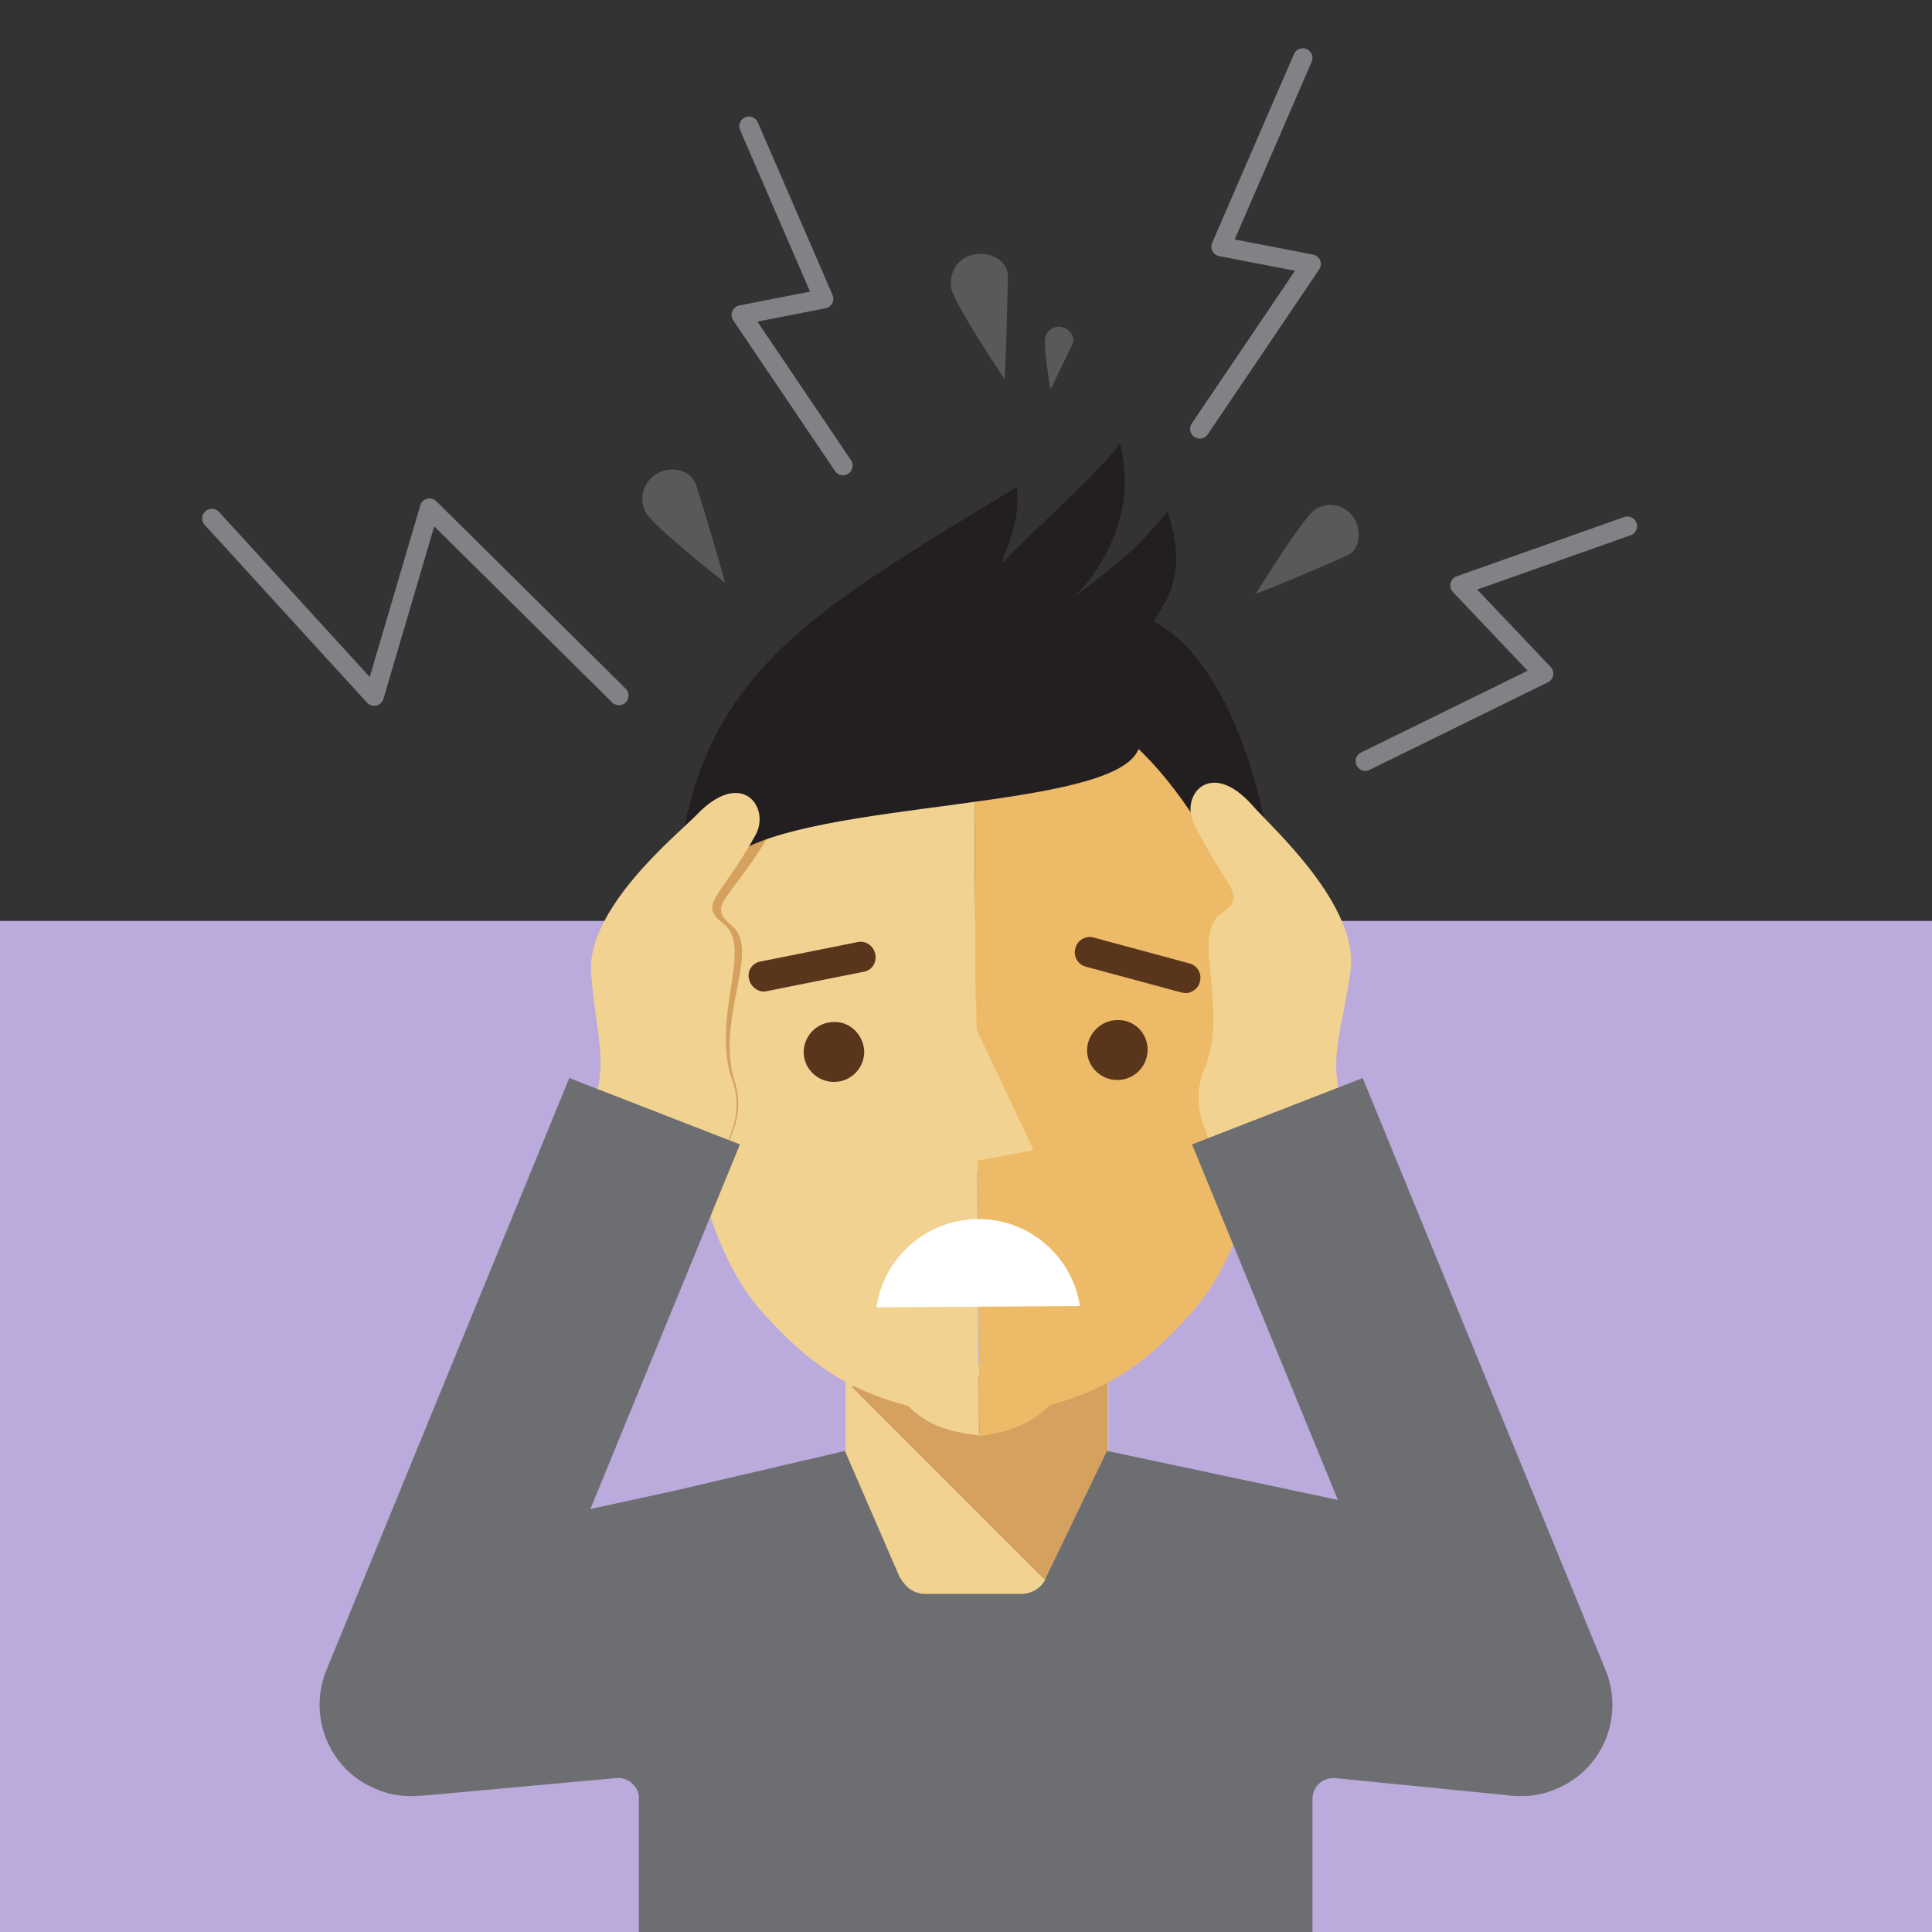 <?xml version="1.0" encoding="utf-8"?>
<!-- Generator: Adobe Illustrator 23.0.6, SVG Export Plug-In . SVG Version: 6.00 Build 0)  -->
<svg version="1.1" id="Layer_1" xmlns="http://www.w3.org/2000/svg" xmlns:xlink="http://www.w3.org/1999/xlink" x="0px" y="0px"
	 viewBox="0 0 300 300" style="enable-background:new 0 0 300 300;" xml:space="preserve">
<rect x="0" y="0" width="300" height="300" fill="#333333" stroke="none"/>
<style type="text/css">
	.st0{fill:#BAABDC;}
	.st1{fill:#808080;}
	.st2{fill:#4D4D4D;}
	.st3{fill:#666666;}
	.st4{fill:#1A111E;}
	.st5{fill:none;stroke:#58595B;stroke-width:3;stroke-linecap:round;stroke-linejoin:round;}
	.st6{fill:none;stroke:#58595B;stroke-width:3;stroke-linecap:round;stroke-linejoin:round;stroke-dasharray:1.005,9.042;}
	.st7{fill:#D9D1EC;}
	.st8{fill:#EBE7F5;}
	.st9{fill:#A7A9AC;}
	.st10{fill:#58595B;}
	.st11{fill:#FFFFFF;}
	.st12{fill:#F2D291;}
	.st13{fill:#E6E7E8;}
	.st14{fill:#9C7761;}
	.st15{fill-rule:evenodd;clip-rule:evenodd;fill:#FFFFFF;}
	.st16{fill-rule:evenodd;clip-rule:evenodd;fill:#EDBA68;}
	.st17{fill-rule:evenodd;clip-rule:evenodd;fill:#F2D291;}
	.st18{fill-rule:evenodd;clip-rule:evenodd;fill:#333333;}
	.st19{fill:#1A1A1A;}
	.st20{fill:#333333;}
	.st21{fill:#6D6E71;}
	.st22{fill:none;stroke:#FFFFFF;stroke-width:3;stroke-linecap:round;stroke-linejoin:round;stroke-miterlimit:10;}
	.st23{fill:none;stroke:#FFFFFF;stroke-width:2;stroke-linecap:round;stroke-linejoin:round;stroke-miterlimit:10;}
	.st24{fill:none;stroke:#FFFFFF;stroke-width:0.5;stroke-miterlimit:10;}
	.st25{fill:none;stroke:#FFFFFF;stroke-width:4;stroke-miterlimit:10;}
	.st26{fill:#FFFFFF;stroke:#58595B;stroke-width:5;stroke-linecap:round;stroke-linejoin:round;stroke-miterlimit:10;}
	.st27{fill-rule:evenodd;clip-rule:evenodd;}
	.st28{fill-rule:evenodd;clip-rule:evenodd;fill:#808080;}
	.st29{fill-rule:evenodd;clip-rule:evenodd;fill:#A1A1A1;}
	.st30{fill-rule:evenodd;clip-rule:evenodd;fill:#666666;}
	.st31{fill-rule:evenodd;clip-rule:evenodd;fill:#D4A15E;}
	.st32{fill:#373437;}
	.st33{fill-rule:evenodd;clip-rule:evenodd;fill:#F3D79C;}
	.st34{fill-rule:evenodd;clip-rule:evenodd;fill:#EFD291;}
	.st35{fill-rule:evenodd;clip-rule:evenodd;fill:#EBBA68;}
	.st36{fill:#A996D3;}
	.st37{fill:#808285;}
	.st38{fill:#939598;}
	.st39{fill:#E8E3F3;}
	.st40{fill:#B7A7DA;}
	.st41{fill:none;stroke:#414042;stroke-linecap:round;stroke-linejoin:round;stroke-miterlimit:10;}
	.st42{fill:#EDBA68;}
	.st43{fill:none;}
	.st44{fill:none;stroke:#B3B3B3;stroke-width:4;stroke-linecap:round;stroke-miterlimit:10;}
	.st45{fill-rule:evenodd;clip-rule:evenodd;fill:#D1D3D4;}
	.st46{fill:#D1D3D4;}
	.st47{fill:#D4A15E;}
	.st48{fill:#D48439;}
	.st49{fill:#78331A;}
	.st50{fill:#B0642E;}
	.st51{fill:#BCBEC0;}
	.st52{fill:#669999;}
	.st53{fill:#99CCCC;}
	.st54{fill:#471E04;}
	.st55{fill:#231F20;}
	.st56{fill:none;stroke:#B3B3B3;stroke-width:2;stroke-linecap:round;stroke-miterlimit:10;}
	.st57{fill:#FBCA0F;}
	.st58{fill:none;stroke:#A996D3;stroke-miterlimit:10;}
	.st59{fill:#EDBA68;stroke:#A996D3;stroke-miterlimit:10;}
	.st60{fill:none;stroke:#A996D3;stroke-width:2;stroke-linecap:round;stroke-miterlimit:10;}
	.st61{fill:#999999;}
	.st62{fill:#AF680B;}
	.st63{fill:#9A76AD;}
	.st64{opacity:0.8;fill:#D38963;}
	.st65{fill-rule:evenodd;clip-rule:evenodd;fill:#AF680B;}
	.st66{fill-rule:evenodd;clip-rule:evenodd;fill:#9A76AD;}
	.st67{fill-rule:evenodd;clip-rule:evenodd;fill:#58595B;}
	.st68{fill-rule:evenodd;clip-rule:evenodd;fill:#808285;}
	.st69{fill:#59351C;}
	.st70{fill-rule:evenodd;clip-rule:evenodd;fill:#231F20;}
	.st71{fill:none;stroke:#F2D291;stroke-width:16;stroke-linecap:round;stroke-miterlimit:10;}
	.st72{fill:#414042;}
	.st73{fill:#939598;stroke:#414042;stroke-width:2;stroke-miterlimit:10;}
	.st74{fill-rule:evenodd;clip-rule:evenodd;fill:none;stroke:#FFFFFF;stroke-width:2;stroke-linecap:round;stroke-miterlimit:10;}
	.st75{fill:none;stroke:#FFFFFF;stroke-width:2;stroke-linecap:round;stroke-miterlimit:10;}
	.st76{fill:none;stroke:#58595B;stroke-width:5;stroke-linecap:round;stroke-linejoin:round;stroke-miterlimit:10;}
	.st77{fill-rule:evenodd;clip-rule:evenodd;fill:#D8D0EB;}
	.st78{fill-rule:evenodd;clip-rule:evenodd;fill:#D48439;}
	.st79{fill-rule:evenodd;clip-rule:evenodd;fill:#78331A;}
	.st80{fill-rule:evenodd;clip-rule:evenodd;fill:#1A1A1A;}
	.st81{fill-rule:evenodd;clip-rule:evenodd;fill:#E6E7E8;}
	.st82{fill-rule:evenodd;clip-rule:evenodd;fill:#939598;}
	.st83{fill:#D19556;}
	.st84{fill:#2E2C2D;}
	.st85{fill:none;stroke:#808285;stroke-width:3;stroke-linecap:round;stroke-linejoin:round;stroke-miterlimit:10;}
	.st86{fill:#EDECE7;}
	.st87{fill-rule:evenodd;clip-rule:evenodd;fill:#6D6E71;}
</style>
<rect y="143" class="st0" width="300" height="157"/>
<g>
	<path class="st17" d="M131.7,212.1h39.9c0.2,0.9,0.3,1.8,0.5,2.7V236c-2.5,16.8-10.7,29.2-20.4,29.2c-9.7,0-17.9-12.4-20.4-29.2
		v-21.1C131.4,213.9,131.5,213,131.7,212.1z"/>
	<path class="st31" d="M132.2,215.3l39.3-3.2c0.2,0.5,0.3,1,0.5,1.4l0,16.8c-2,7.4,2.4,17.9-5.1,19.7L132.2,215.3z"/>
	
		<rect x="142.8" y="155.3" transform="matrix(1 -6.686074e-03 6.686074e-03 1 -1.123 1.035)" class="st17" width="22.9" height="26.4"/>
	<path class="st17" d="M151.2,100.7c-11.5,0.3-46.2,1.7-46.5,42.1c-0.3,40.4,8.4,55.2,13.9,61.2c5.5,6,11.2,11.4,22.4,14.3
		c2.9,2.9,6,4,11,4.6C151.7,182,151.4,141.6,151.2,100.7z"/>
	<path class="st16" d="M151.2,100.7c11.5,0.2,46.2,1,47.1,41.5c0.9,40.4-7.7,55.3-13.1,61.4c-5.4,6.1-11.1,11.6-22.2,14.6
		c-2.9,2.9-6,4.1-10.9,4.8c-0.1-14.3-0.3-42.8-0.3-42.8l8.7-1.6l-8.8-18.6C151.5,159.9,151.3,120.5,151.2,100.7z"/>
	<path class="st17" d="M111.1,163.4c-1.1-2.7-2.3-4.5-5.7-5.2c-3.3-0.7-9.4,1.1-9.3,10.5c0.1,9.5,8,17.5,13,16.4
		C114.1,183.9,111.6,165.9,111.1,163.4z"/>
	<path class="st16" d="M191.3,162.9c1.4-2.6,3-4.7,6.4-5.4c3.3-0.7,9.4,0.9,9.5,10.4c0,9.5-7.8,17.6-12.8,16.6
		C189.3,183.4,191.3,162.9,191.3,162.9z"/>
	<path class="st15" d="M136.1,203c1.1-7.7,7.7-13.6,15.7-13.7c8-0.1,14.7,5.8,15.9,13.5L136.1,203z"/>
	<path class="st69" d="M134.2,163.3c0,2.6-2.1,4.7-4.7,4.7c-2.6,0-4.7-2.1-4.7-4.6c0-2.6,2.1-4.7,4.7-4.7
		C132,158.6,134.1,160.7,134.2,163.3z"/>
	<path class="st69" d="M178.2,163c0,2.6-2.1,4.7-4.7,4.7c-2.6,0-4.7-2.1-4.7-4.6s2.1-4.7,4.7-4.7C176.1,158.3,178.2,160.4,178.2,163
		z"/>
	<path class="st69" d="M118.1,153.9c0.3,0.1,0.6,0.1,1,0l15-3c1.3-0.2,2.1-1.5,1.8-2.8c-0.3-1.3-1.5-2.1-2.8-1.8l-15,3
		c-1.3,0.2-2.1,1.5-1.8,2.7C116.5,153,117.3,153.7,118.1,153.9z"/>
	<path class="st69" d="M184.4,154.2c-0.3,0-0.6,0-1-0.1l-14.8-4c-1.2-0.3-2-1.6-1.6-2.9c0.3-1.2,1.6-2,2.9-1.6l14.8,4
		c1.2,0.3,2,1.6,1.6,2.9C186.1,153.4,185.3,154,184.4,154.2z"/>
	<path class="st21" d="M221.7,266.3L208.3,233l-0.6-0.1l-35.8-7.6l-9.5,19.7l0.1,0.2l-0.1-0.1c-0.7,1.5-2.2,2.4-3.8,2.4h-14.9
		c-1.5,0-2.7-0.7-3.5-1.9l-0.1,0.1l0-0.2c-0.1-0.2-0.3-0.4-0.4-0.6l-8.5-19.6l-27,6.3v0L83.9,236l-12.6,27.2
		c-2.8,6.9,1,14.8-6.4,15.7l30.8-2.8c1.7-0.2,3.4,1.2,3.5,2.9c0,0.1,0,0.2,0,0.3V300h104.6v-20.7c0-1.8,1.5-3.2,3.2-3.2
		c0.1,0,0.2,0,0.3,0l28.2,2.8C228.9,277.4,224.3,272.5,221.7,266.3z"/>
	<path class="st47" d="M91,173.9c4.6-8,2.3-12.8,1.8-23c-0.5-10.3,14.3-21.3,17.3-24.2c7.2-7,11.5-0.7,9,3.5
		c-6,9.9-9.4,10.3-5.4,13.6c4.5,3.8-2.7,14.5,0.4,24.2s-8.2,17.2-9.3,21.5c-0.9,3.4-12.3-2.7-14.1-5.7
		C89.4,181.7,89.8,176.1,91,173.9z"/>
	<path class="st70" d="M105,158.4c2.6-23.1,7.4-23.5,8.7-25.5c12.3-8.8,59.4-7,63.1-16.6c16.1,15.6,21.2,41.2,21.2,41.2
		c2.6-24.9-5.6-54.4-18.9-61c2.8-4.2,5.1-8.3,2.2-17.1c-4,4.9-6.5,7.3-14.4,13.2c4.7-4.8,9.7-13.5,7-23.8
		c-2.1,3.4-13.4,13.6-18.4,18.7c2.7-7.1,2.6-8.7,2.4-11.9C119,99.3,101.8,108.1,105,158.4z"/>
	<path class="st12" d="M90.8,174.4c4.3-8.1,1.8-12.8,1-23.1c-0.9-10.2,13.5-21.8,16.4-24.8c7-7.3,11.5-1.1,9.1,3.2
		c-5.6,10.1-9,10.6-4.9,13.8c4.6,3.6-2.1,14.6,1.3,24.2c3.5,9.6-7.6,17.5-8.5,21.8c-0.7,3.5-12.4-2.2-14.3-5.2
		C89.5,182.2,89.7,176.6,90.8,174.4z"/>
	<path class="st21" d="M50.7,259.3l37.7-91.9l26.5,10.3L77,270.1c-2.3,5.5-7.6,8.8-13.2,8.8c-1.8,0-3.6-0.3-5.4-1.1
		C51.2,274.9,47.7,266.6,50.7,259.3z"/>
	<path class="st12" d="M209.5,173.9c-3.9-8.4-1.2-12.9,0.2-23.1c1.4-10.2-12.3-22.4-15.1-25.6c-6.6-7.6-11.4-1.7-9.2,2.7
		c5.1,10.4,8.5,11,4.2,14c-4.8,3.4,1.4,14.7-2.6,24.1c-4,9.5,6.7,17.9,7.3,22.2c0.6,3.5,12.4-1.6,14.5-4.4
		C210.4,181.8,210.6,176.2,209.5,173.9z"/>
	<path class="st21" d="M249.3,259.3l-37.7-91.9l-26.5,10.3l37.9,92.4c2.3,5.5,7.6,8.8,13.2,8.8c1.8,0,3.6-0.3,5.4-1.1
		C248.8,274.9,252.3,266.6,249.3,259.3z"/>
</g>
<path class="st10" d="M209.1,86.3c-9.5,4.2-14.1,5.9-14.1,5.9s7.2-11.6,9.1-13c1.9-1.4,4.6-0.9,6,1
	C211.5,82.2,211.3,85.4,209.1,86.3z"/>
<path class="st10" d="M108.1,75.3c3.2,10.3,4.5,15.2,4.5,15.2s-11.1-8.7-12.3-10.9s-0.4-4.9,1.8-6.1
	C104.1,72.3,107.3,72.9,108.1,75.3z"/>
<path class="st10" d="M166.5,53.5c-2.3,4.8-3.4,7-3.4,7s-1.1-6.9-0.8-8.1s1.5-1.9,2.7-1.6C166.1,51.1,167.1,52.4,166.5,53.5z"/>
<polyline class="st85" points="32.9,80.5 58.1,108.1 66.7,78.9 96.1,108 "/>
<polyline class="st85" points="186.3,66.6 203.6,41 189.6,38.3 202.3,9 "/>
<polyline class="st85" points="252.7,81.7 226.7,90.9 239.7,104.6 212,118.2 "/>
<polyline class="st85" points="130.9,72.3 115.1,48.9 127.9,46.4 116.3,19.6 "/>
<path class="st10" d="M156.5,43c-0.2,10.8-0.5,15.9-0.5,15.9s-7.9-11.8-8.3-14.2s1.1-4.8,3.6-5.2C153.7,39,156.6,40.5,156.5,43z"/>
</svg>
